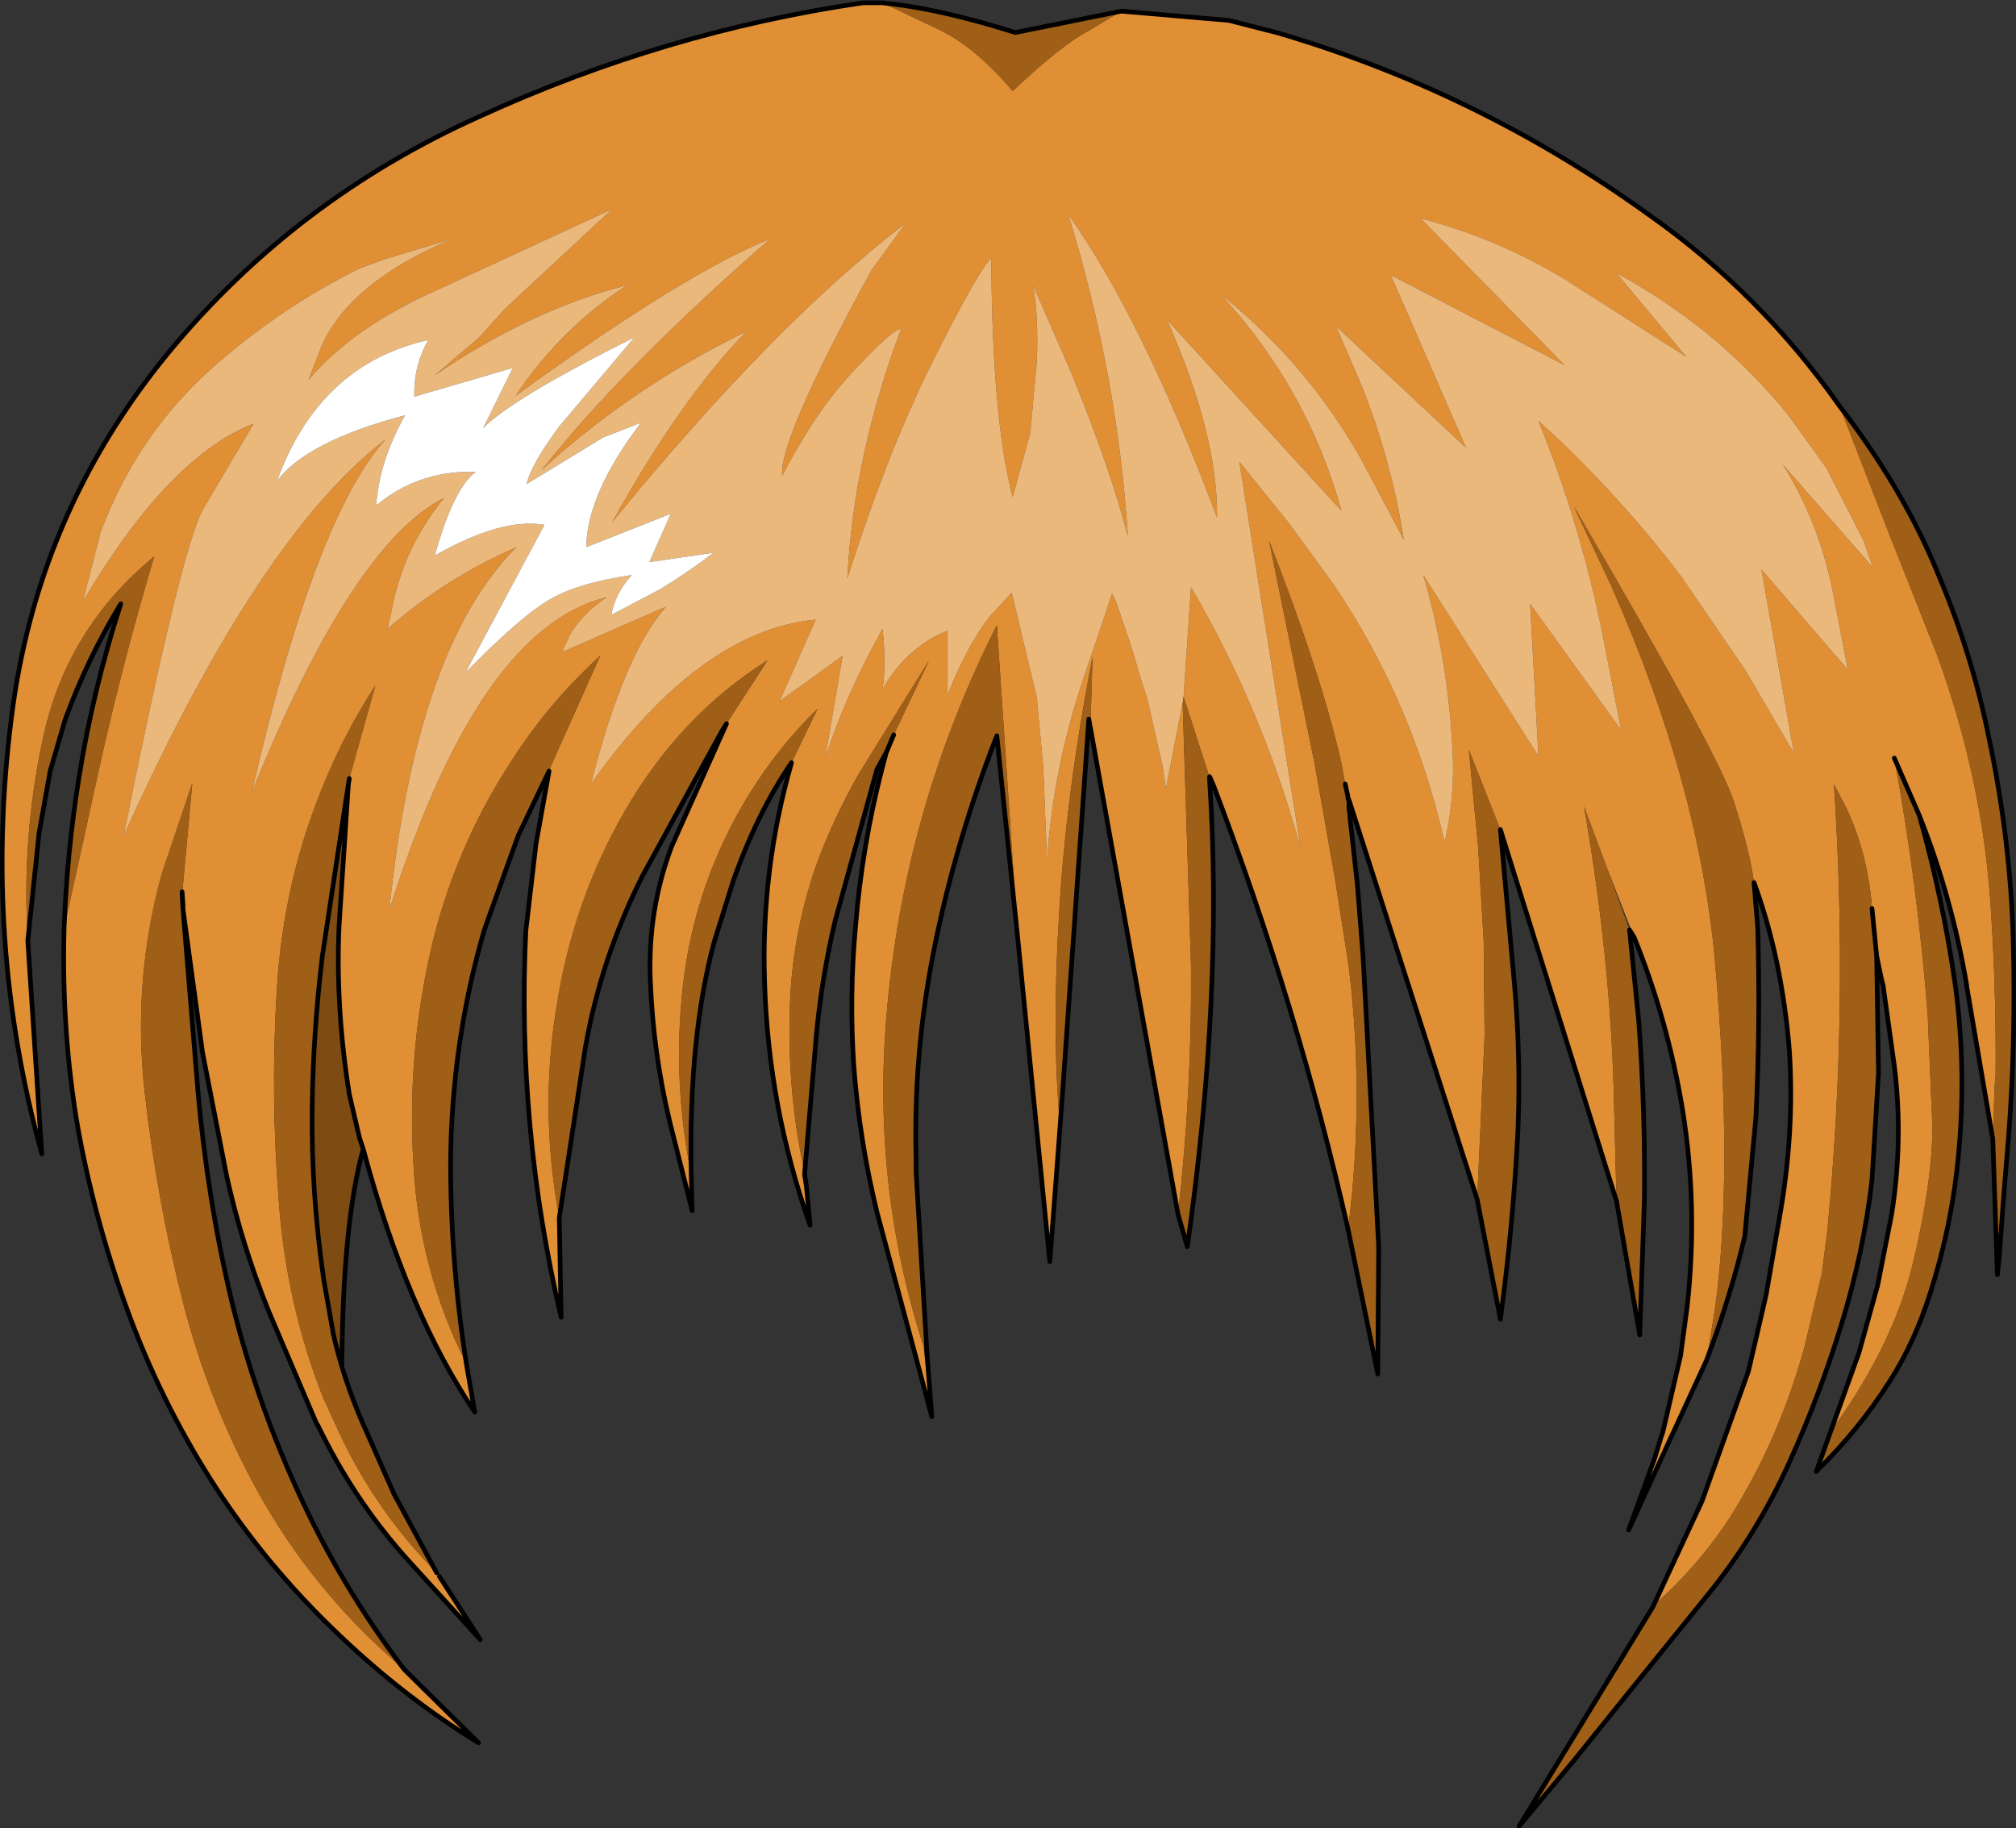 <?xml version="1.0" encoding="UTF-8" standalone="no"?>
<svg xmlns:xlink="http://www.w3.org/1999/xlink" height="98.4px" width="108.5px" xmlns="http://www.w3.org/2000/svg">
  <rect width="100%" height="100%" fill="#333333" stroke="none"/>
  <g transform="matrix(1.0, 0.0, 0.0, 1.0, 51.25, 49.2)">
    <path d="M21.1 -43.65 L20.8 -43.8 21.1 -43.65 M12.45 -11.7 L12.85 -17.6 Q16.7 -11.0 18.75 -3.55 L15.45 -24.35 18.15 -21.0 20.55 -17.7 Q24.8 -11.4 26.5 -3.85 27.0 -6.05 26.95 -8.25 26.75 -13.5 25.35 -18.25 L31.55 -8.5 31.1 -16.7 36.0 -9.9 35.1 -14.55 Q33.9 -20.75 31.55 -26.55 L32.95 -25.25 Q36.4 -21.9 39.25 -18.15 L42.7 -13.1 45.3 -8.65 43.55 -18.55 48.2 -13.15 47.4 -17.3 Q46.65 -21.1 44.7 -24.2 L49.55 -18.65 49.05 -20.1 47.05 -24.0 45.0 -26.85 Q41.2 -31.55 35.75 -34.5 L39.5 -30.0 33.0 -34.15 Q29.4 -36.35 25.2 -37.45 L32.95 -29.55 23.6 -34.4 27.65 -25.1 20.65 -31.65 22.05 -28.4 Q23.65 -24.35 24.3 -20.15 L22.0 -24.5 Q19.05 -29.7 14.4 -33.4 19.1 -28.35 20.95 -21.7 L11.55 -32.0 Q14.3 -25.8 14.25 -21.35 10.25 -32.0 6.25 -37.65 8.9 -29.0 9.45 -20.35 8.5 -24.0 6.4 -29.15 L4.35 -33.85 Q4.65 -32.1 4.55 -29.75 L4.2 -25.9 3.25 -22.45 Q2.15 -26.6 2.1 -35.3 1.4 -34.65 -1.05 -29.75 -3.5 -24.85 -5.65 -18.05 -5.3 -24.75 -2.75 -31.5 -3.2 -31.5 -5.2 -29.35 -7.25 -27.25 -9.15 -23.6 -9.35 -25.5 -4.35 -34.65 L-2.5 -37.2 Q-9.6 -31.75 -18.3 -21.1 -14.7 -27.6 -11.1 -31.35 -17.25 -28.35 -22.1 -23.9 -17.8 -29.35 -9.8 -36.35 -14.4 -34.5 -23.5 -27.9 -21.05 -31.55 -17.5 -33.85 -22.65 -32.55 -27.85 -29.0 L-25.45 -31.05 -24.1 -32.55 -18.3 -37.95 -27.6 -33.65 Q-32.25 -31.6 -34.65 -28.75 L-33.95 -30.55 Q-32.45 -34.0 -26.9 -36.35 L-30.55 -35.25 -31.9 -34.75 Q-35.65 -32.9 -38.95 -30.15 -43.65 -26.35 -45.8 -20.65 L-45.85 -20.55 -45.9 -20.3 -46.8 -16.8 Q-42.2 -24.6 -37.6 -26.4 L-40.35 -21.75 Q-41.55 -19.45 -44.6 -4.2 -37.35 -20.3 -30.5 -25.55 -34.3 -21.35 -37.7 -6.55 -32.3 -19.9 -27.35 -22.4 -29.6 -19.65 -30.2 -16.2 L-30.4 -15.35 Q-27.25 -18.1 -23.45 -19.75 -28.85 -14.4 -30.3 -0.2 -25.5 -15.4 -18.6 -17.05 -19.9 -16.2 -20.6 -15.0 L-21.0 -14.1 -15.4 -16.55 Q-17.65 -14.05 -19.45 -7.0 -13.6 -15.25 -7.35 -15.85 L-9.3 -11.45 -5.9 -13.9 -6.85 -8.35 Q-5.75 -11.8 -3.75 -15.35 -3.55 -13.5 -3.75 -12.1 -2.9 -13.6 -1.7 -14.45 -1.05 -14.95 -0.25 -15.25 L-0.25 -11.8 Q0.8 -14.45 2.0 -16.0 L3.2 -17.3 4.55 -11.65 4.9 -7.9 5.1 -2.8 Q5.4 -7.8 7.1 -12.8 L8.1 -15.75 8.6 -17.25 8.8 -16.85 9.55 -14.65 9.95 -13.35 10.15 -12.65 10.35 -12.05 10.55 -11.35 11.3 -8.05 11.5 -6.75 12.2 -10.35 12.4 -11.35 12.85 2.85 Q12.9 9.5 12.15 16.15 L7.35 -10.5 7.45 -10.5 7.55 -13.85 Q6.1 -6.35 5.75 0.0 5.35 6.35 5.8 11.45 L5.65 13.45 5.8 11.45 5.8 11.7 5.65 13.45 5.25 18.7 3.55 1.55 2.4 -15.55 Q-2.65 -5.55 -3.55 5.6 -4.3 14.7 -1.55 23.25 L-1.1 27.05 -1.3 26.3 -4.05 16.05 Q-5.0 12.15 -5.3 8.15 -5.55 4.35 -5.2 0.6 -4.85 -3.65 -3.8 -7.75 L-3.55 -8.7 -3.15 -9.65 -1.25 -13.65 -5.0 -7.6 Q-6.35 -5.25 -7.3 -2.7 -8.7 1.3 -8.75 5.45 -8.85 9.8 -7.95 13.9 L-7.85 14.65 -7.65 16.75 Q-9.9 10.4 -10.1 3.65 -10.3 -2.4 -8.65 -8.15 L-7.25 -11.05 Q-9.1 -9.25 -10.55 -7.05 -13.6 -2.4 -14.4 3.1 -15.15 8.55 -14.05 14.0 L-14.0 15.95 -15.2 11.2 Q-16.1 7.45 -16.25 3.55 -16.4 -0.2 -15.1 -3.65 L-12.15 -10.25 -12.05 -10.4 -9.95 -13.65 Q-14.65 -10.7 -17.65 -5.5 -20.35 -0.8 -21.25 4.7 -22.25 10.45 -21.15 16.35 L-21.05 21.7 Q-23.45 11.5 -22.95 0.9 L-22.4 -3.8 -21.7 -7.7 -21.7 -7.75 -18.95 -13.9 Q-21.75 -11.35 -23.75 -8.2 -26.85 -3.45 -28.1 2.1 -29.35 7.7 -29.0 13.45 -28.7 19.15 -26.15 24.2 L-25.7 26.8 Q-29.35 21.4 -31.7 12.65 L-31.9 12.05 -32.45 9.7 Q-33.2 5.0 -33.0 0.6 L-32.5 -7.0 -32.45 -7.3 -31.05 -12.3 Q-32.55 -10.0 -33.7 -7.3 -36.0 -1.9 -36.35 4.05 -36.7 9.65 -36.25 15.4 -35.85 21.0 -33.85 26.05 L-33.0 27.9 Q-31.05 32.1 -27.75 35.45 L-27.6 35.65 -25.4 39.05 -29.4 34.65 Q-32.25 31.45 -34.15 27.5 L-34.2 27.45 -36.8 21.35 Q-38.25 17.75 -39.05 14.1 L-40.35 7.45 -41.4 -0.25 -41.45 -1.05 -41.4 -0.25 -41.4 -0.5 -41.45 -1.2 -41.45 -1.05 -40.9 -7.05 -42.55 -2.15 Q-44.15 3.7 -43.45 9.7 -42.8 15.45 -41.35 21.1 -39.85 26.8 -37.0 31.75 -34.05 36.8 -29.5 40.65 L-25.5 44.6 Q-29.5 42.15 -33.05 38.75 -37.0 35.0 -39.9 30.45 -42.65 26.1 -44.4 21.3 -46.15 16.5 -47.05 11.55 -47.95 6.35 -47.8 0.75 L-45.8 -8.35 Q-44.55 -13.9 -42.95 -19.25 -47.7 -15.35 -48.95 -9.4 -50.1 -4.05 -49.75 1.4 L-49.75 1.5 -49.0 12.9 Q-52.15 1.5 -50.65 -10.45 -49.3 -21.55 -42.2 -30.2 -35.35 -38.5 -25.4 -42.95 -15.45 -47.5 -4.8 -49.05 L-3.75 -49.05 -0.6 -47.55 Q1.3 -46.6 3.25 -44.3 5.9 -46.8 7.35 -47.55 L9.1 -48.6 14.9 -48.1 16.85 -47.6 17.45 -47.45 Q28.35 -44.25 37.55 -37.6 43.5 -33.4 47.75 -27.35 L50.35 -20.65 53.0 -13.95 Q55.35 -7.5 55.85 -0.95 56.2 3.95 56.15 8.75 L56.1 9.2 56.0 12.1 54.6 3.9 54.6 3.85 Q53.8 -0.9 52.05 -5.3 L50.7 -8.4 Q51.95 -1.6 52.5 5.45 L52.75 11.45 Q52.75 14.4 51.7 18.8 50.65 23.15 47.45 27.6 L48.8 23.6 49.8 20.0 50.55 16.2 Q51.2 12.15 50.7 8.15 L50.1 3.85 49.5 -0.3 Q49.3 -3.15 48.15 -5.65 L47.45 -7.0 Q48.25 5.05 47.1 17.0 L46.8 19.35 45.85 23.35 Q44.5 28.25 41.9 32.4 40.15 35.1 37.7 37.25 L40.35 31.6 42.85 24.6 43.8 20.5 44.25 17.9 Q44.25 18.45 44.35 17.9 L44.5 16.45 Q45.35 11.75 45.05 7.3 44.65 2.4 43.15 -1.7 42.9 -3.5 42.05 -6.1 41.2 -8.7 33.45 -21.95 L35.45 -17.7 Q40.2 -7.0 41.05 2.55 42.05 13.9 41.05 21.25 L40.6 24.0 38.85 27.8 38.8 27.9 36.4 33.15 37.8 29.3 38.15 28.15 38.25 27.85 39.2 23.75 39.55 21.15 Q40.15 15.75 39.3 10.5 38.5 5.7 36.7 1.25 L35.25 -2.45 34.0 -5.8 Q35.4 2.25 35.6 9.55 L35.75 15.45 29.5 -4.55 27.8 -8.85 28.3 -3.65 28.6 1.45 28.65 6.55 28.25 15.35 21.35 -6.15 21.3 -6.2 21.3 -6.3 21.15 -7.0 20.95 -8.1 Q19.9 -12.8 17.05 -20.1 L19.5 -8.1 20.6 -1.9 21.35 2.9 Q22.2 10.0 21.3 16.95 18.6 5.0 14.05 -6.95 L13.85 -7.4 13.85 -7.35 12.45 -11.7 M21.4 -5.35 L21.55 -4.95 21.4 -5.25 21.4 -5.35 M56.6 15.65 L56.35 18.45 56.55 15.65 56.6 15.65" fill="#e18f35" fill-rule="evenodd" stroke="none"/>
    <path d="M12.4 -11.35 L12.2 -10.35 11.5 -6.75 11.3 -8.05 10.55 -11.35 10.35 -12.05 10.15 -12.65 9.95 -13.35 9.55 -14.65 8.8 -16.85 8.6 -17.25 8.1 -15.75 7.1 -12.8 Q5.4 -7.8 5.1 -2.8 L4.9 -7.9 4.55 -11.65 3.2 -17.3 2.0 -16.0 Q0.8 -14.45 -0.25 -11.8 L-0.25 -15.25 Q-1.05 -14.95 -1.7 -14.45 -2.9 -13.6 -3.75 -12.1 -3.55 -13.5 -3.75 -15.35 -5.75 -11.8 -6.85 -8.35 L-5.9 -13.9 -9.3 -11.45 -7.35 -15.85 Q-13.6 -15.25 -19.45 -7.0 -17.65 -14.05 -15.4 -16.55 L-21.0 -14.1 -20.6 -15.0 Q-19.9 -16.2 -18.6 -17.05 -25.5 -15.4 -30.3 -0.2 -28.85 -14.4 -23.45 -19.75 -27.25 -18.1 -30.4 -15.35 L-30.2 -16.2 Q-29.6 -19.65 -27.35 -22.4 -32.3 -19.9 -37.7 -6.55 -34.3 -21.35 -30.5 -25.55 -37.35 -20.3 -44.6 -4.2 -41.55 -19.45 -40.35 -21.75 L-37.6 -26.4 Q-42.2 -24.6 -46.8 -16.8 L-45.9 -20.3 -45.85 -20.55 -45.8 -20.65 Q-43.65 -26.35 -38.95 -30.15 -35.65 -32.9 -31.9 -34.75 L-30.55 -35.25 -26.9 -36.35 Q-32.45 -34.0 -33.95 -30.55 L-34.65 -28.75 Q-32.25 -31.6 -27.6 -33.65 L-18.3 -37.95 -24.1 -32.55 -25.45 -31.05 -27.85 -29.0 Q-22.65 -32.55 -17.5 -33.85 -21.05 -31.55 -23.5 -27.9 -14.4 -34.5 -9.8 -36.35 -17.8 -29.35 -22.1 -23.9 -17.25 -28.35 -11.1 -31.35 -14.7 -27.6 -18.3 -21.1 -9.6 -31.75 -2.5 -37.2 L-4.35 -34.65 Q-9.35 -25.5 -9.15 -23.6 -7.25 -27.25 -5.2 -29.35 -3.2 -31.5 -2.75 -31.5 -5.3 -24.75 -5.65 -18.05 -3.5 -24.85 -1.05 -29.75 1.4 -34.65 2.1 -35.3 2.15 -26.6 3.25 -22.45 L4.2 -25.9 4.55 -29.75 Q4.65 -32.1 4.35 -33.85 L6.4 -29.15 Q8.5 -24.0 9.45 -20.35 8.9 -29.0 6.25 -37.65 10.25 -32.0 14.25 -21.35 14.3 -25.8 11.55 -32.0 L20.95 -21.7 Q19.1 -28.35 14.4 -33.4 19.05 -29.7 22.0 -24.5 L24.3 -20.15 Q23.65 -24.35 22.05 -28.4 L20.65 -31.65 27.65 -25.1 23.6 -34.4 32.95 -29.55 25.2 -37.45 Q29.4 -36.35 33.0 -34.15 L39.5 -30.0 35.75 -34.5 Q41.2 -31.55 45.0 -26.85 L47.05 -24.0 49.05 -20.1 49.55 -18.65 44.7 -24.2 Q46.65 -21.1 47.4 -17.3 L48.2 -13.15 43.55 -18.55 45.3 -8.65 42.7 -13.1 39.25 -18.15 Q36.4 -21.9 32.95 -25.25 L31.55 -26.55 Q33.9 -20.75 35.1 -14.55 L36.0 -9.9 31.1 -16.7 31.55 -8.5 25.35 -18.25 Q26.75 -13.5 26.95 -8.25 27.0 -6.05 26.5 -3.85 24.8 -11.4 20.55 -17.7 L18.15 -21.0 15.45 -24.35 18.75 -3.55 Q16.7 -11.0 12.85 -17.6 L12.45 -11.7 12.4 -11.35 M-16.75 -26.45 L-18.8 -25.65 -22.9 -23.15 Q-22.7 -24.15 -21.15 -26.25 L-17.1 -31.05 Q-23.7 -27.75 -25.25 -26.15 L-23.65 -29.4 -28.95 -27.85 Q-29.0 -29.5 -28.2 -30.9 -34.05 -29.6 -36.35 -23.3 -34.75 -25.45 -29.45 -26.85 -30.85 -24.35 -31.0 -22.0 -28.7 -23.9 -25.65 -23.8 -26.85 -22.9 -27.85 -19.3 -24.25 -21.35 -21.95 -20.95 L-26.2 -13.0 Q-23.3 -15.95 -21.8 -16.85 -20.3 -17.8 -17.25 -18.25 -18.15 -17.25 -18.35 -16.1 L-15.7 -17.5 Q-14.15 -18.45 -12.85 -19.45 L-16.3 -18.95 -15.15 -21.55 -19.7 -19.75 Q-19.65 -22.65 -16.75 -26.45" fill="#eab87b" fill-rule="evenodd" stroke="none"/>
    <path d="M12.45 -11.7 L13.85 -7.35 13.85 -7.2 Q14.6 4.2 12.65 17.9 L12.25 16.5 12.15 16.15 Q12.9 9.5 12.85 2.85 L12.4 -11.35 12.45 -11.7 M21.3 16.95 Q22.2 10.0 21.35 2.9 L20.6 -1.9 19.5 -8.1 17.05 -20.1 Q19.9 -12.8 20.95 -8.1 L21.15 -7.0 21.3 -6.3 21.35 -5.7 21.4 -5.35 21.4 -5.25 21.8 -1.6 22.1 2.15 22.95 17.9 22.9 24.75 21.3 16.95 M21.3 -6.2 L21.35 -6.15 21.35 -5.9 21.3 -6.2 M28.25 15.35 L28.65 6.55 28.6 1.45 28.3 -3.65 27.8 -8.85 29.5 -4.55 30.25 3.7 Q30.6 7.65 30.45 11.5 30.2 16.65 29.5 21.8 L28.25 15.35 M35.75 15.45 L35.6 9.55 Q35.4 2.25 34.0 -5.8 L35.25 -2.45 36.45 0.85 36.95 5.8 Q37.3 10.55 37.25 15.35 L37.0 22.65 35.75 15.45 M40.6 24.0 L41.05 21.25 Q42.05 13.9 41.05 2.55 40.2 -7.0 35.45 -17.7 L33.45 -21.95 Q41.2 -8.7 42.05 -6.1 42.9 -3.5 43.15 -1.7 L43.35 0.75 Q43.5 5.85 43.25 10.95 L42.65 17.35 Q41.9 20.55 40.6 24.0 M37.7 37.25 Q40.15 35.1 41.9 32.4 44.5 28.25 45.85 23.35 L46.8 19.35 47.1 17.0 Q48.25 5.05 47.45 -7.0 L48.15 -5.65 Q49.3 -3.15 49.5 -0.3 L49.75 2.25 49.85 8.55 49.5 14.3 Q49.05 18.2 47.85 22.1 46.7 25.85 45.1 29.4 43.3 33.4 40.65 36.65 L36.4 41.9 33.5 45.5 30.5 49.1 37.7 37.3 37.7 37.25 M47.45 27.6 Q50.65 23.15 51.7 18.8 52.75 14.4 52.75 11.45 L52.5 5.45 Q51.95 -1.6 50.7 -8.4 L52.05 -5.3 Q53.35 -0.7 54.0 3.95 54.7 9.3 53.95 14.7 53.55 17.5 52.65 20.35 51.8 23.05 50.45 25.15 48.8 27.75 46.5 30.0 L47.45 27.6 M56.0 12.1 L56.1 9.2 56.15 8.75 Q56.2 3.95 55.85 -0.95 55.35 -7.5 53.0 -13.95 L50.35 -20.65 47.75 -27.35 Q51.25 -22.8 53.1 -18.2 54.9 -13.95 55.8 -9.45 56.95 -4.0 57.1 1.4 57.25 6.7 56.85 12.0 L56.7 13.8 56.6 15.65 56.55 15.65 56.7 13.8 56.55 15.65 56.35 18.45 56.25 19.4 56.0 12.1 M9.1 -48.6 L7.35 -47.55 Q5.9 -46.8 3.25 -44.3 1.3 -46.6 -0.6 -47.55 L-3.75 -49.05 -3.35 -49.0 Q-0.6 -48.7 3.4 -47.45 L8.85 -48.55 9.1 -48.6 M-49.75 1.4 Q-50.1 -4.05 -48.95 -9.4 -47.7 -15.35 -42.95 -19.25 -44.55 -13.9 -45.8 -8.35 L-47.8 0.75 Q-47.65 -3.3 -47.0 -7.35 -46.25 -12.05 -44.75 -16.7 -46.55 -13.75 -47.75 -10.45 L-48.55 -7.7 -49.15 -4.35 -49.75 1.4 M-29.5 40.65 Q-34.05 36.8 -37.0 31.75 -39.85 26.8 -41.35 21.1 -42.8 15.45 -43.45 9.7 -44.15 3.7 -42.55 -2.15 L-40.9 -7.05 -41.45 -1.05 -41.45 -1.2 -41.4 -0.5 -41.4 -0.25 -40.6 9.5 Q-40.1 15.25 -38.8 20.75 -37.55 25.95 -35.25 31.0 -32.95 36.1 -29.5 40.65 M-27.75 35.45 Q-31.05 32.1 -33.0 27.9 L-33.85 26.05 Q-35.85 21.0 -36.25 15.4 -36.7 9.65 -36.35 4.05 -36.0 -1.9 -33.7 -7.3 -32.55 -10.0 -31.05 -12.3 L-32.45 -7.3 -32.5 -7.0 -33.9 2.25 Q-34.4 6.35 -34.45 10.5 -34.5 15.0 -33.85 19.5 L-33.85 19.55 -33.3 22.65 Q-32.75 25.05 -31.75 27.35 L-30.05 31.2 -27.75 35.45 -27.7 35.5 -27.75 35.45 M-26.15 24.2 Q-28.7 19.15 -29.0 13.45 -29.35 7.7 -28.1 2.1 -26.85 -3.45 -23.75 -8.2 -21.75 -11.35 -18.95 -13.9 L-21.7 -7.75 -21.7 -7.7 -23.35 -4.25 -24.9 0.05 -25.2 0.9 Q-26.95 6.95 -27.0 13.35 -27.0 18.8 -26.15 24.2 M-21.15 16.35 Q-22.25 10.45 -21.25 4.7 -20.35 -0.8 -17.65 -5.5 -14.65 -10.7 -9.95 -13.65 L-12.05 -10.4 -12.15 -10.25 -12.4 -9.85 -16.65 -2.1 Q-18.9 2.35 -19.75 7.2 L-21.15 16.35 M-14.05 14.0 Q-15.15 8.55 -14.4 3.1 -13.6 -2.4 -10.55 -7.05 -9.1 -9.25 -7.25 -11.05 L-8.65 -8.15 Q-10.5 -5.45 -11.8 -1.75 L-12.8 1.45 Q-14.2 6.6 -14.05 14.0 M-7.95 13.9 Q-8.85 9.8 -8.75 5.45 -8.7 1.3 -7.3 -2.7 -6.35 -5.25 -5.0 -7.6 L-1.25 -13.65 -3.15 -9.65 -4.05 -7.8 -6.3 0.35 Q-7.0 3.3 -7.3 6.35 L-7.95 14.0 -7.95 13.9 M-1.55 23.25 Q-4.3 14.7 -3.55 5.6 -2.65 -5.55 2.4 -15.55 L3.55 1.55 2.4 -9.6 Q0.2 -3.95 -0.95 1.75 -2.1 7.45 -1.95 13.15 L-1.95 13.85 -1.35 23.8 -1.55 23.25 M5.8 11.45 Q5.35 6.35 5.75 0.0 6.1 -6.35 7.55 -13.85 L7.45 -10.5 7.35 -10.5 5.95 9.4 5.8 11.7 5.8 11.45 5.95 9.4 5.8 11.45" fill="#9f5f17" fill-rule="evenodd" stroke="none"/>
    <path d="M-16.75 -26.45 Q-19.65 -22.65 -19.7 -19.75 L-15.15 -21.55 -16.3 -18.95 -12.85 -19.45 Q-14.15 -18.45 -15.7 -17.5 L-18.35 -16.1 Q-18.15 -17.25 -17.25 -18.25 -20.3 -17.8 -21.8 -16.85 -23.3 -15.95 -26.2 -13.0 L-21.95 -20.95 Q-24.25 -21.35 -27.85 -19.3 -26.85 -22.9 -25.65 -23.8 -28.7 -23.9 -31.0 -22.0 -30.85 -24.35 -29.45 -26.85 -34.75 -25.45 -36.35 -23.3 -34.05 -29.6 -28.2 -30.9 -29.0 -29.5 -28.95 -27.85 L-23.65 -29.4 -25.25 -26.15 Q-23.7 -27.75 -17.1 -31.05 L-21.15 -26.25 Q-22.7 -24.15 -22.9 -23.15 L-18.8 -25.65 -16.75 -26.45" fill="#ffffff" fill-rule="evenodd" stroke="none"/>
    <path d="M-32.5 -7.0 L-33.0 0.6 Q-33.2 5.0 -32.45 9.7 L-31.9 12.05 -31.7 12.65 Q-32.8 16.6 -32.85 24.2 L-33.85 19.55 -33.85 19.5 Q-34.5 15.0 -34.45 10.5 -34.4 6.35 -33.9 2.25 L-32.5 -7.0" fill="#7e4b12" fill-rule="evenodd" stroke="none"/>
    <path d="M13.85 -7.35 L13.85 -7.4 14.05 -6.95 Q18.6 5.0 21.3 16.95 L22.9 24.75 22.95 17.9 22.1 2.15 21.8 -1.6 21.4 -5.25 21.4 -5.35 21.35 -5.7 21.35 -5.9 21.35 -6.15 28.25 15.35 29.5 21.8 Q30.2 16.65 30.45 11.5 30.6 7.65 30.25 3.7 L29.5 -4.55 35.75 15.45 37.0 22.65 37.25 15.35 Q37.3 10.55 36.95 5.8 L36.45 0.85 36.7 1.25 Q38.5 5.7 39.3 10.5 40.15 15.75 39.55 21.15 L39.2 23.75 38.25 27.85 38.15 28.15 37.8 29.3 36.4 33.15 38.8 27.9 M21.15 -7.0 L21.3 -6.3 21.3 -6.2 21.35 -6.15 M38.85 27.8 L40.6 24.0 Q41.9 20.55 42.65 17.35 L43.25 10.95 Q43.5 5.85 43.35 0.75 L43.15 -1.7 Q44.65 2.4 45.05 7.3 45.35 11.75 44.5 16.45 L44.25 17.9 43.8 20.5 42.85 24.6 40.35 31.6 37.7 37.3 30.5 49.1 33.5 45.5 36.4 41.9 40.65 36.65 Q43.3 33.4 45.1 29.4 46.7 25.85 47.85 22.1 49.05 18.2 49.5 14.3 L49.85 8.55 49.75 2.25 49.5 -0.3 M50.1 3.85 L50.7 8.15 Q51.2 12.15 50.55 16.2 L49.8 20.0 48.8 23.6 46.5 30.0 Q48.8 27.75 50.45 25.15 51.8 23.05 52.65 20.35 53.55 17.5 53.95 14.7 54.7 9.3 54.0 3.95 53.35 -0.7 52.05 -5.3 53.8 -0.9 54.6 3.85 L54.6 3.9 56.0 12.1 56.25 19.4 56.35 18.45 56.55 15.65 56.7 13.8 56.85 12.0 Q57.25 6.7 57.1 1.4 56.95 -4.0 55.8 -9.45 54.9 -13.95 53.1 -18.2 51.25 -22.8 47.75 -27.35 43.5 -33.4 37.55 -37.6 28.35 -44.25 17.45 -47.45 L16.85 -47.6 14.9 -48.1 9.1 -48.6 8.85 -48.55 3.4 -47.45 Q-0.6 -48.7 -3.35 -49.0 L-3.75 -49.05 -4.8 -49.05 Q-15.45 -47.5 -25.4 -42.95 -35.35 -38.5 -42.2 -30.2 -49.3 -21.55 -50.65 -10.45 -52.15 1.5 -49.0 12.9 L-49.75 1.5 -49.75 1.4 -49.15 -4.35 -48.55 -7.7 -47.75 -10.45 Q-46.55 -13.75 -44.75 -16.7 -46.25 -12.05 -47.0 -7.35 -47.65 -3.3 -47.8 0.75 -47.95 6.35 -47.05 11.55 -46.15 16.5 -44.4 21.3 -42.65 26.1 -39.9 30.45 -37.0 35.0 -33.05 38.75 -29.5 42.15 -25.5 44.6 L-29.5 40.65 Q-32.95 36.1 -35.25 31.0 -37.55 25.95 -38.8 20.75 -40.1 15.25 -40.6 9.5 L-41.4 -0.25 -40.35 7.45 -39.05 14.1 Q-38.25 17.75 -36.8 21.35 L-34.2 27.45 -34.15 27.5 Q-32.25 31.45 -29.4 34.65 L-25.4 39.05 -27.6 35.65 M50.7 -8.4 L52.05 -5.3 M-41.45 -1.05 L-41.4 -0.25 -41.4 -0.5 -41.45 -1.2 -41.45 -1.05 M-32.45 -7.3 L-32.5 -7.0 -33.0 0.6 Q-33.2 5.0 -32.45 9.7 L-31.9 12.05 -31.7 12.65 Q-29.35 21.4 -25.7 26.8 L-26.15 24.2 Q-27.0 18.8 -27.0 13.35 -26.95 6.95 -25.2 0.9 L-24.9 0.05 -23.35 -4.25 -21.7 -7.7 -22.4 -3.8 -22.95 0.9 Q-23.45 11.5 -21.05 21.7 L-21.15 16.35 -19.75 7.2 Q-18.9 2.35 -16.65 -2.1 L-12.4 -9.85 -12.15 -10.25 -15.1 -3.65 Q-16.4 -0.2 -16.25 3.55 -16.1 7.45 -15.2 11.2 L-14.0 15.95 -14.05 14.0 Q-14.2 6.6 -12.8 1.45 L-11.8 -1.75 Q-10.5 -5.45 -8.65 -8.15 -10.3 -2.4 -10.1 3.65 -9.9 10.4 -7.65 16.75 L-7.85 14.65 -7.95 14.0 -7.3 6.35 Q-7.0 3.3 -6.3 0.35 L-4.05 -7.8 -3.55 -8.7 -3.8 -7.75 Q-4.85 -3.65 -5.2 0.6 -5.55 4.35 -5.3 8.15 -5.0 12.15 -4.05 16.05 L-1.3 26.3 -1.1 27.05 -1.35 23.8 -1.95 13.85 -1.95 13.15 Q-2.1 7.45 -0.95 1.75 0.2 -3.95 2.4 -9.6 L3.55 1.55 5.25 18.7 5.65 13.45 5.8 11.45 5.95 9.4 7.35 -10.5 12.15 16.15 12.25 16.5 12.65 17.9 Q14.6 4.2 13.85 -7.2 L13.85 -7.35 M-3.15 -9.65 L-3.55 -8.7 M50.1 3.85 L50.0 3.45 49.75 2.25 M-33.85 19.5 Q-34.5 15.0 -34.45 10.5 -34.4 6.35 -33.9 2.25 L-32.5 -7.0 M-31.7 12.65 Q-32.8 16.6 -32.85 24.2 M-33.85 19.55 L-33.3 22.65 Q-32.75 25.05 -31.75 27.35 L-30.05 31.2 -27.75 35.45" fill="none" stroke="#000000" stroke-linecap="round" stroke-linejoin="round" stroke-width="0.25"/>
  </g>
</svg>
